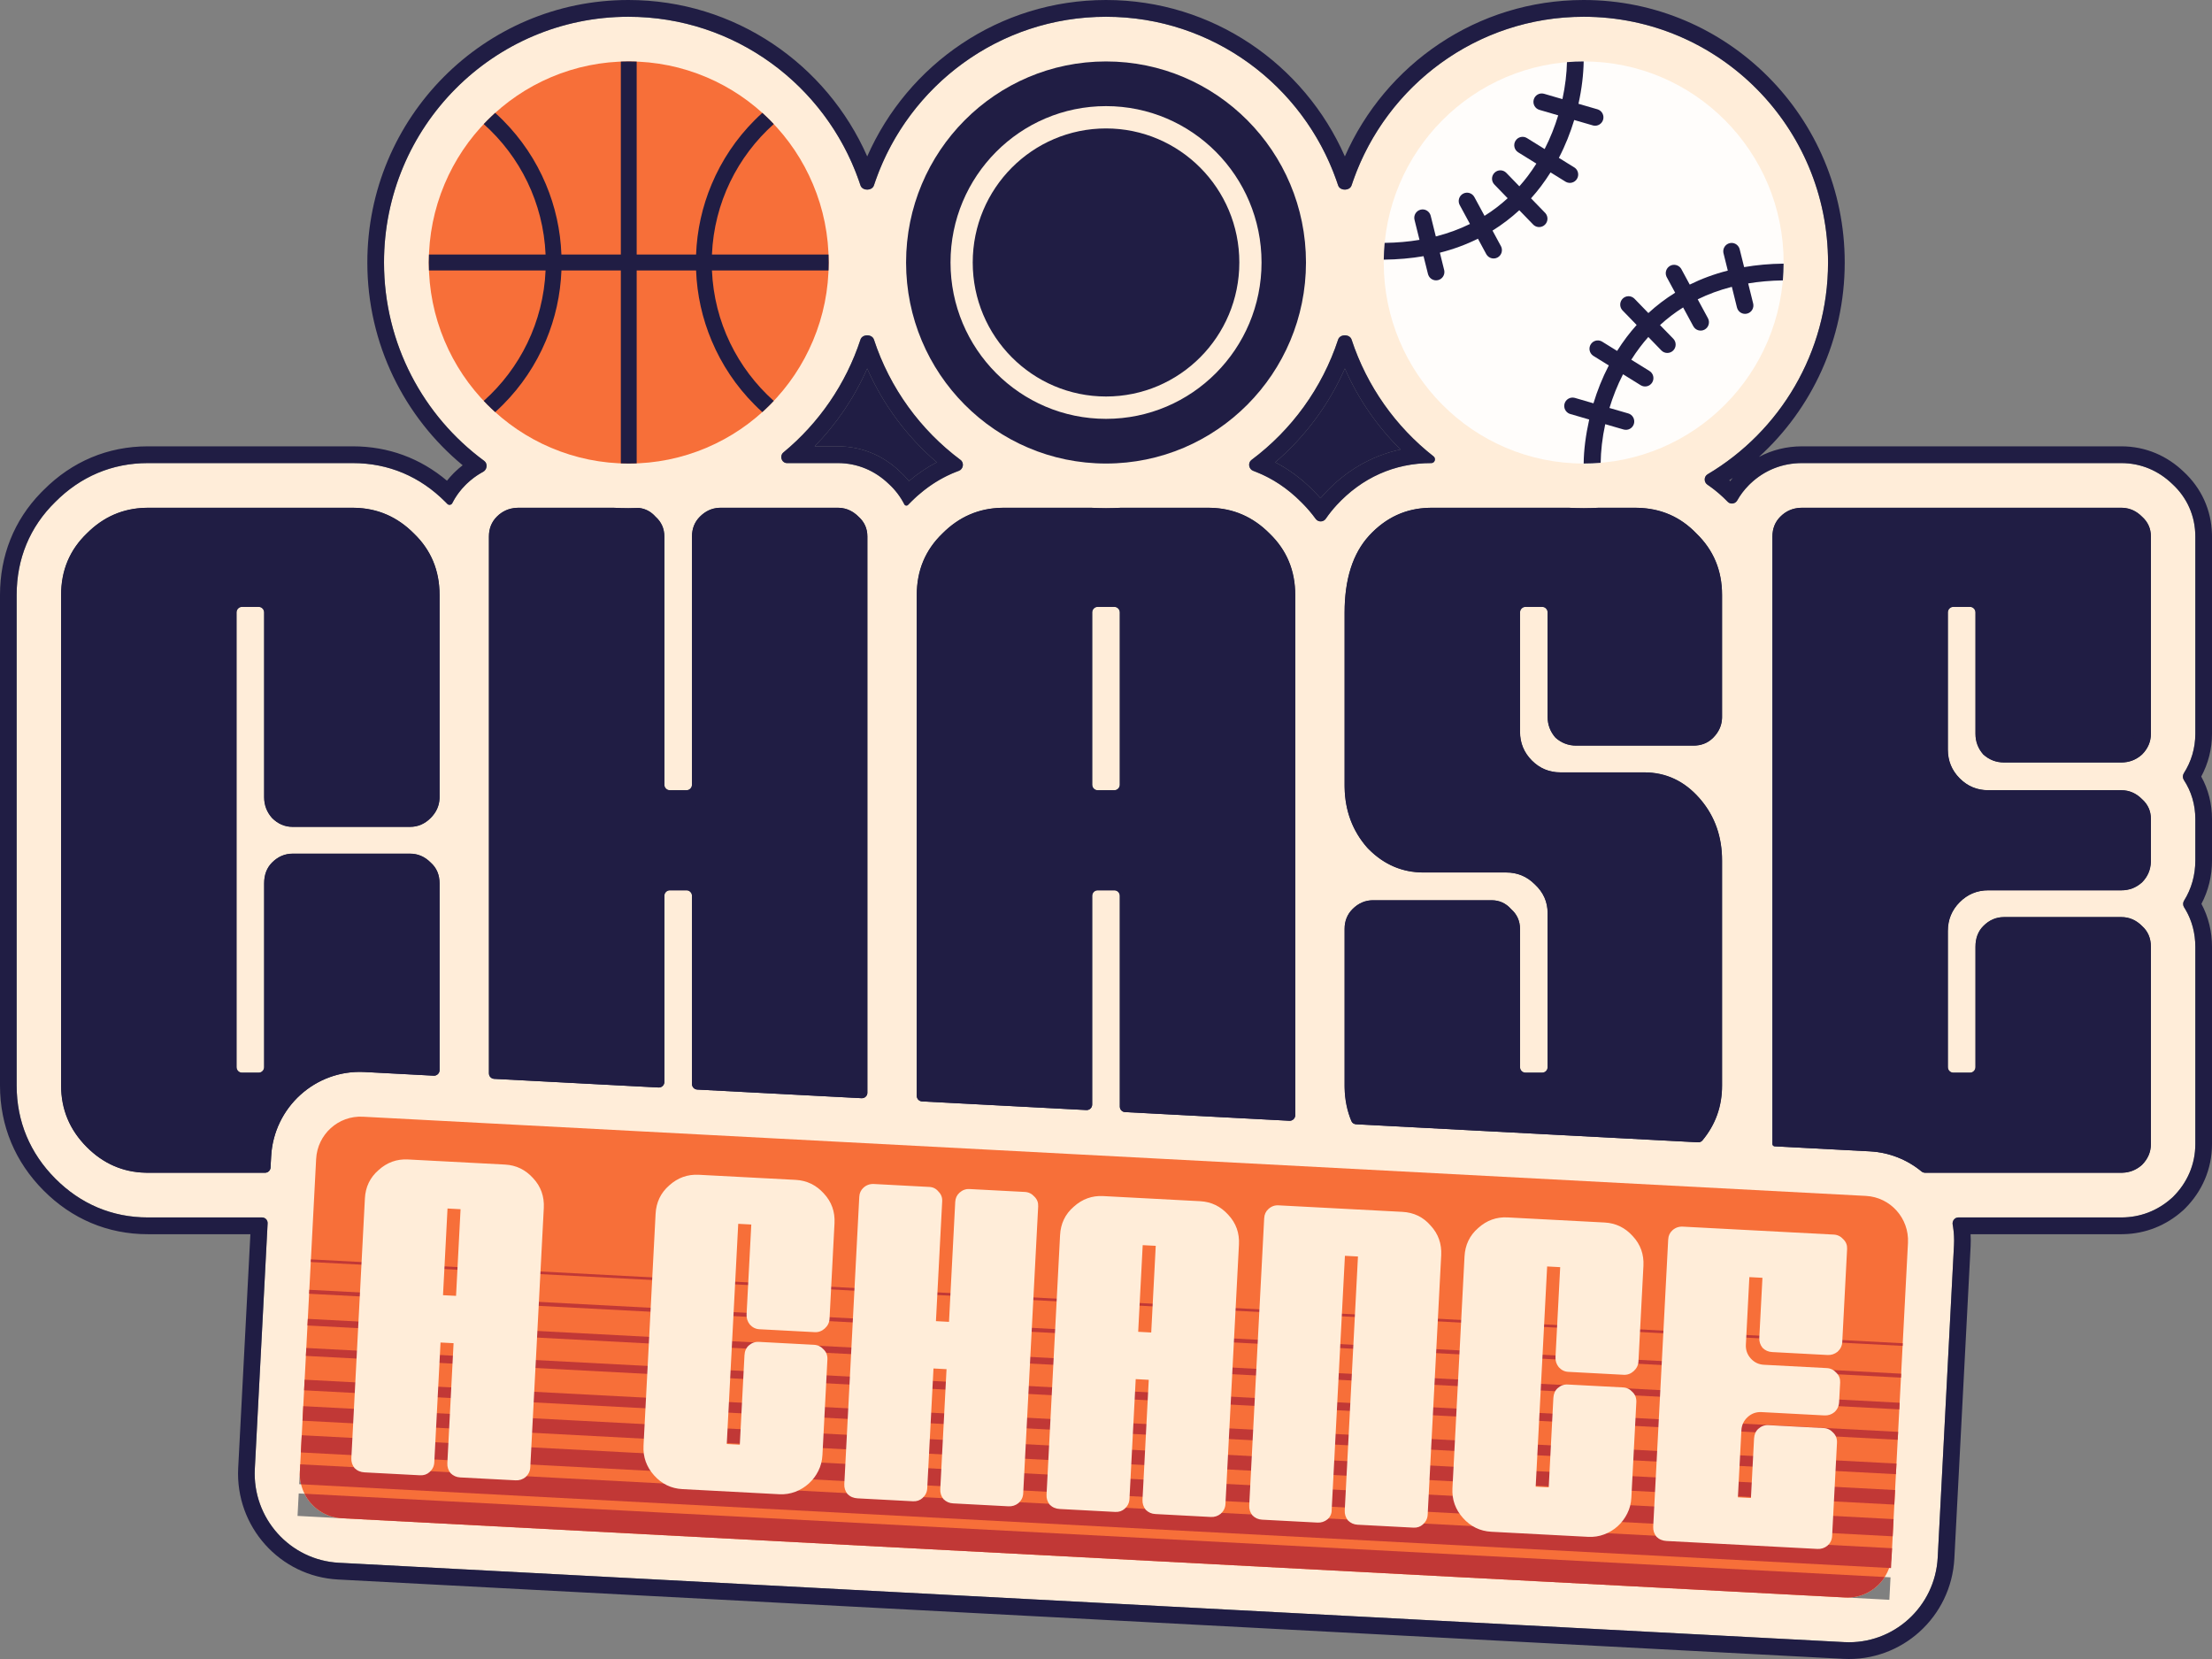 <svg width="76" height="57" viewBox="0 0 76 57" fill="none" xmlns="http://www.w3.org/2000/svg">
<rect x="0" y="0" width="76" height="57" fill="#808080" stroke="none"/>
<path d="M67.873 32.53C67.873 32.235 67.963 31.997 68.144 31.815C68.347 31.611 68.584 31.509 68.855 31.509H72.885C73.156 31.509 73.393 31.611 73.596 31.815C73.799 31.997 73.901 32.235 73.901 32.53V39.307C73.901 39.579 73.799 39.817 73.596 40.022C73.393 40.203 73.156 40.294 72.885 40.294H61.913C61.619 40.294 61.371 40.203 61.168 40.022C60.987 39.817 60.897 39.579 60.897 39.307V18.433C60.897 18.161 60.987 17.934 61.168 17.752C61.371 17.548 61.619 17.446 61.913 17.446H72.885C73.156 17.446 73.393 17.548 73.596 17.752C73.799 17.934 73.901 18.161 73.901 18.433V25.209C73.901 25.482 73.799 25.72 73.596 25.924C73.393 26.106 73.156 26.197 72.885 26.197H68.855C68.584 26.197 68.347 26.106 68.144 25.924C67.963 25.72 67.873 25.482 67.873 25.209V20.851H66.925V25.754C66.925 26.14 67.06 26.469 67.331 26.742C67.602 27.014 67.929 27.15 68.313 27.15H72.885C73.156 27.15 73.393 27.253 73.596 27.457C73.799 27.638 73.901 27.865 73.901 28.138V29.568C73.901 29.863 73.799 30.113 73.596 30.317C73.393 30.499 73.156 30.59 72.885 30.59H68.313C67.929 30.59 67.602 30.726 67.331 30.998C67.06 31.27 66.925 31.6 66.925 31.986V36.855H67.873V32.53Z" fill="#201D44"/>
<path d="M49.177 40.294C48.342 40.294 47.631 40.01 47.044 39.443C46.48 38.853 46.197 38.138 46.197 37.298V31.918C46.197 31.645 46.288 31.418 46.468 31.236C46.671 31.032 46.908 30.93 47.179 30.93H51.243C51.514 30.93 51.74 31.032 51.92 31.236C52.124 31.418 52.225 31.645 52.225 31.918V36.855H53.173V31.373C53.173 30.987 53.027 30.658 52.733 30.385C52.462 30.113 52.135 29.977 51.751 29.977H48.907C48.161 29.977 47.518 29.693 46.976 29.125C46.457 28.535 46.197 27.82 46.197 26.98V21.055C46.197 19.897 46.48 19.012 47.044 18.399C47.631 17.764 48.342 17.446 49.177 17.446H56.187C57.023 17.446 57.723 17.741 58.287 18.331C58.874 18.898 59.167 19.602 59.167 20.442V24.631C59.167 24.903 59.066 25.141 58.863 25.346C58.682 25.527 58.456 25.618 58.185 25.618H54.156C53.885 25.618 53.648 25.527 53.444 25.346C53.264 25.141 53.173 24.903 53.173 24.631V20.851H52.225V25.141C52.225 25.527 52.361 25.856 52.632 26.129C52.903 26.401 53.23 26.537 53.614 26.537H56.492C57.237 26.537 57.869 26.832 58.389 27.423C58.908 28.013 59.167 28.728 59.167 29.568V37.298C59.167 38.115 58.874 38.819 58.287 39.409C57.723 39.999 57.023 40.294 56.187 40.294H49.177Z" fill="#201D44"/>
<path d="M31.498 20.442C31.498 19.602 31.791 18.898 32.378 18.331C32.965 17.741 33.665 17.446 34.478 17.446H41.522C42.335 17.446 43.035 17.741 43.621 18.331C44.208 18.898 44.502 19.602 44.502 20.442V39.307C44.502 39.579 44.4 39.817 44.197 40.022C43.994 40.203 43.757 40.294 43.486 40.294H39.456C39.185 40.294 38.948 40.203 38.745 40.022C38.564 39.817 38.474 39.579 38.474 39.307V30.59H37.526V39.307C37.526 39.579 37.424 39.817 37.221 40.022C37.04 40.203 36.815 40.294 36.544 40.294H32.514C32.22 40.294 31.972 40.203 31.769 40.022C31.588 39.817 31.498 39.579 31.498 39.307V20.442ZM38.474 20.851H37.526V27.15H38.474V20.851Z" fill="#201D44"/>
<path d="M23.775 18.433C23.775 18.161 23.865 17.934 24.046 17.752C24.249 17.548 24.486 17.446 24.757 17.446H28.787C29.058 17.446 29.294 17.548 29.498 17.752C29.701 17.934 29.802 18.161 29.802 18.433V39.307C29.802 39.579 29.701 39.817 29.498 40.022C29.294 40.203 29.058 40.294 28.787 40.294H24.757C24.486 40.294 24.249 40.203 24.046 40.022C23.865 39.817 23.775 39.579 23.775 39.307V30.59H22.826V39.307C22.826 39.579 22.725 39.817 22.522 40.022C22.341 40.203 22.115 40.294 21.844 40.294H17.814C17.521 40.294 17.273 40.203 17.069 40.022C16.889 39.817 16.798 39.579 16.798 39.307V18.433C16.798 18.161 16.889 17.934 17.069 17.752C17.273 17.548 17.521 17.446 17.814 17.446H21.844C22.115 17.446 22.341 17.548 22.522 17.752C22.725 17.934 22.826 18.161 22.826 18.433V27.15H23.775V18.433Z" fill="#201D44"/>
<path d="M9.075 36.855V30.351C9.075 30.056 9.165 29.818 9.346 29.636C9.549 29.432 9.786 29.33 10.057 29.33H14.087C14.358 29.33 14.595 29.432 14.798 29.636C15.002 29.818 15.103 30.056 15.103 30.351V37.298C15.103 37.706 15.024 38.092 14.866 38.455C14.708 38.819 14.493 39.136 14.223 39.409C13.952 39.681 13.636 39.897 13.274 40.056C12.913 40.215 12.529 40.294 12.123 40.294H5.079C4.266 40.294 3.566 39.999 2.979 39.409C2.392 38.819 2.099 38.115 2.099 37.298V20.442C2.099 19.602 2.392 18.898 2.979 18.331C3.566 17.741 4.266 17.446 5.079 17.446H12.123C12.936 17.446 13.636 17.741 14.223 18.331C14.81 18.898 15.103 19.602 15.103 20.442V27.389C15.103 27.661 15.002 27.899 14.798 28.104C14.595 28.308 14.358 28.41 14.087 28.41H10.057C9.786 28.41 9.549 28.308 9.346 28.104C9.165 27.899 9.075 27.661 9.075 27.389V20.851H8.127V36.855H9.075Z" fill="#201D44"/>
<path fill-rule="evenodd" clip-rule="evenodd" d="M54.412 0.576C59.049 0.576 62.808 4.356 62.808 9.018C62.808 12.118 61.146 14.828 58.669 16.296C58.54 16.373 58.537 16.566 58.662 16.651C58.911 16.82 59.147 17.019 59.366 17.246C59.461 17.338 59.622 17.311 59.687 17.195C59.794 17.006 59.927 16.829 60.088 16.667L60.135 16.621C60.625 16.152 61.245 15.911 61.913 15.911H72.885C73.566 15.911 74.168 16.178 74.632 16.625C75.146 17.095 75.427 17.731 75.427 18.433V25.209C75.427 25.713 75.284 26.173 75.032 26.567C74.987 26.638 74.987 26.729 75.033 26.799C75.29 27.19 75.427 27.648 75.427 28.138V29.568C75.427 30.064 75.296 30.534 75.04 30.945C74.996 31.014 74.997 31.103 75.041 31.173C75.303 31.581 75.427 32.05 75.427 32.531V39.307C75.427 40.013 75.146 40.635 74.676 41.107L74.644 41.139L74.61 41.169C74.129 41.599 73.531 41.829 72.885 41.829H67.284C67.159 41.829 67.068 41.949 67.09 42.073C67.132 42.303 67.148 42.541 67.135 42.785L66.576 53.515C66.487 55.208 65.051 56.509 63.367 56.42L11.645 53.694C9.961 53.606 8.667 52.161 8.755 50.468L9.195 42.031C9.201 41.921 9.114 41.829 9.005 41.829H5.079C3.852 41.829 2.766 41.365 1.9 40.494C1.033 39.623 0.572 38.532 0.572 37.298V20.442C0.572 19.207 1.019 18.108 1.9 17.246C2.766 16.375 3.852 15.911 5.079 15.911H12.123C13.35 15.911 14.435 16.374 15.302 17.245C15.326 17.269 15.349 17.292 15.372 17.316C15.421 17.366 15.507 17.352 15.539 17.289C15.652 17.065 15.802 16.856 15.99 16.667L16.037 16.621C16.209 16.456 16.398 16.319 16.6 16.21C16.739 16.136 16.763 15.928 16.636 15.835C14.549 14.299 13.194 11.818 13.194 9.018C13.194 4.356 16.953 0.576 21.59 0.576C25.306 0.576 28.459 3.004 29.564 6.368C29.628 6.564 29.963 6.564 30.027 6.368C31.132 3.004 34.284 0.576 38.001 0.576C41.718 0.576 44.87 3.004 45.975 6.368C46.039 6.564 46.374 6.564 46.438 6.368C47.543 3.004 50.695 0.576 54.412 0.576ZM61.858 17.447C61.588 17.459 61.358 17.561 61.168 17.752C60.987 17.934 60.897 18.161 60.897 18.433V39.307C60.897 39.349 60.931 39.383 60.974 39.385L64.246 39.558C64.921 39.594 65.534 39.848 66.02 40.248C66.056 40.278 66.1 40.294 66.145 40.294L72.885 40.294L72.935 40.293C73.169 40.283 73.376 40.204 73.558 40.055L73.596 40.022C73.799 39.817 73.901 39.579 73.901 39.307V32.53C73.901 32.235 73.799 31.997 73.596 31.815C73.393 31.611 73.156 31.509 72.885 31.509H68.855C68.584 31.509 68.347 31.611 68.144 31.815C67.963 31.997 67.873 32.235 67.873 32.53L67.873 36.663C67.873 36.769 67.787 36.855 67.682 36.855H67.115C67.01 36.855 66.925 36.769 66.925 36.663L66.925 31.986C66.925 31.6 67.06 31.27 67.331 30.998C67.602 30.726 67.929 30.59 68.313 30.59H72.885C73.156 30.59 73.393 30.499 73.596 30.317C73.787 30.125 73.888 29.894 73.9 29.623L73.901 29.568V28.138C73.901 27.865 73.799 27.638 73.596 27.457C73.393 27.253 73.156 27.15 72.885 27.15H68.313C67.929 27.15 67.602 27.014 67.331 26.742C67.06 26.469 66.925 26.14 66.925 25.754L66.925 21.043C66.925 20.937 67.01 20.851 67.115 20.851H67.682C67.787 20.851 67.873 20.937 67.873 21.043L67.873 25.209C67.873 25.482 67.963 25.72 68.144 25.924C68.347 26.106 68.584 26.197 68.855 26.197H72.885C73.156 26.197 73.393 26.106 73.596 25.924C73.799 25.72 73.901 25.482 73.901 25.209V18.433C73.901 18.161 73.799 17.934 73.596 17.752C73.406 17.561 73.185 17.459 72.935 17.447L72.885 17.446H61.913L61.858 17.447ZM5.079 17.446L5.003 17.447C4.223 17.465 3.548 17.759 2.979 18.331C2.392 18.898 2.099 19.602 2.099 20.442V37.298C2.099 38.115 2.392 38.819 2.979 39.409C3.548 39.981 4.223 40.275 5.003 40.293L5.079 40.294L9.105 40.294C9.206 40.294 9.29 40.214 9.295 40.112L9.315 39.738C9.403 38.044 10.84 36.744 12.524 36.832L14.902 36.958C15.011 36.963 15.103 36.876 15.103 36.766L15.103 30.351C15.103 30.056 15.002 29.818 14.798 29.636C14.595 29.432 14.358 29.33 14.087 29.33H10.057C9.786 29.33 9.549 29.432 9.346 29.636C9.165 29.818 9.075 30.056 9.075 30.351L9.075 36.663C9.075 36.769 8.99 36.855 8.884 36.855H8.318C8.212 36.855 8.127 36.769 8.127 36.663V21.043C8.127 20.937 8.212 20.851 8.318 20.851H8.884C8.99 20.851 9.075 20.937 9.075 21.043L9.075 27.389C9.075 27.661 9.165 27.899 9.346 28.104C9.549 28.308 9.786 28.41 10.057 28.41H14.087C14.358 28.41 14.595 28.308 14.798 28.104C14.989 27.912 15.09 27.691 15.102 27.439L15.103 27.389V20.442C15.103 19.602 14.81 18.898 14.223 18.331C13.654 17.759 12.979 17.465 12.199 17.447L12.123 17.446H5.079ZM49.099 17.447C48.298 17.466 47.612 17.783 47.044 18.399C46.48 19.012 46.197 19.897 46.197 21.055V26.98L46.198 27.058C46.214 27.865 46.473 28.553 46.976 29.125L47.027 29.178C47.558 29.71 48.185 29.977 48.907 29.977H51.751C52.135 29.977 52.462 30.113 52.733 30.385C53.027 30.658 53.173 30.987 53.173 31.373L53.173 36.663C53.173 36.769 53.088 36.855 52.983 36.855H52.416C52.311 36.855 52.225 36.769 52.225 36.663L52.225 31.918C52.225 31.645 52.124 31.418 51.92 31.236C51.74 31.032 51.514 30.93 51.243 30.93H47.179C46.908 30.93 46.671 31.032 46.468 31.236C46.288 31.418 46.197 31.645 46.197 31.918V37.298L46.198 37.376C46.207 37.786 46.284 38.167 46.43 38.516C46.457 38.582 46.52 38.624 46.591 38.627L58.342 39.247C58.4 39.25 58.456 39.226 58.494 39.181C58.943 38.64 59.167 38.012 59.167 37.298V29.568C59.167 28.754 58.924 28.058 58.437 27.479L58.389 27.423C57.869 26.832 57.237 26.537 56.492 26.537H53.614C53.23 26.537 52.903 26.401 52.632 26.129C52.361 25.856 52.225 25.527 52.225 25.141L52.225 21.043C52.225 20.937 52.311 20.851 52.416 20.851H52.983C53.088 20.851 53.173 20.937 53.173 21.043L53.173 24.631C53.173 24.903 53.264 25.141 53.444 25.346C53.648 25.527 53.885 25.618 54.156 25.618H58.185C58.439 25.618 58.654 25.538 58.828 25.379L58.863 25.346C59.053 25.154 59.154 24.933 59.166 24.681L59.167 24.631V20.442C59.167 19.602 58.874 18.898 58.287 18.331C57.74 17.759 57.066 17.465 56.265 17.447L56.187 17.446L54.91 17.446C54.745 17.455 54.579 17.461 54.412 17.461C54.245 17.461 54.079 17.455 53.914 17.446L49.177 17.446L49.099 17.447ZM34.402 17.447C33.622 17.465 32.947 17.759 32.378 18.331C31.791 18.898 31.498 19.602 31.498 20.442L31.498 37.65C31.498 37.752 31.577 37.836 31.679 37.842L37.325 38.139C37.434 38.145 37.526 38.057 37.526 37.947V30.782C37.526 30.675 37.611 30.59 37.717 30.59H38.283C38.389 30.59 38.474 30.675 38.474 30.782V38.018C38.474 38.12 38.553 38.204 38.655 38.209L44.301 38.507C44.41 38.513 44.502 38.425 44.502 38.315L44.502 20.442C44.502 19.602 44.208 18.898 43.621 18.331C43.053 17.759 42.378 17.465 41.598 17.447L41.522 17.446L38.498 17.446C38.334 17.455 38.168 17.461 38.001 17.461C37.834 17.461 37.668 17.455 37.503 17.446L34.478 17.446L34.402 17.447ZM17.76 17.447C17.49 17.459 17.26 17.561 17.069 17.752C16.889 17.934 16.798 18.161 16.798 18.433L16.798 36.876C16.798 36.978 16.878 37.062 16.979 37.067L22.626 37.364C22.735 37.37 22.826 37.283 22.826 37.173V30.782C22.826 30.675 22.912 30.59 23.017 30.59H23.584C23.689 30.59 23.775 30.675 23.775 30.782V37.243C23.775 37.345 23.854 37.429 23.955 37.435L29.602 37.732C29.711 37.738 29.802 37.65 29.802 37.541L29.802 18.433C29.802 18.161 29.701 17.934 29.498 17.752C29.307 17.561 29.087 17.459 28.837 17.447L28.787 17.446H24.757L24.706 17.447C24.456 17.459 24.236 17.561 24.046 17.752C23.865 17.934 23.775 18.161 23.775 18.433L23.775 26.959C23.775 27.065 23.689 27.151 23.584 27.151H23.017C22.912 27.151 22.826 27.065 22.826 26.959L22.826 18.433C22.826 18.161 22.725 17.934 22.522 17.752C22.37 17.581 22.187 17.482 21.972 17.454C21.962 17.453 21.952 17.453 21.942 17.453C21.825 17.458 21.708 17.461 21.59 17.461C21.423 17.461 21.257 17.455 21.092 17.446L17.814 17.446L17.76 17.447ZM38.474 26.959C38.474 27.065 38.389 27.151 38.283 27.151H37.717C37.611 27.151 37.526 27.065 37.526 26.959V21.043C37.526 20.937 37.611 20.851 37.717 20.851H38.283C38.389 20.851 38.474 20.937 38.474 21.043V26.959ZM46.438 11.668C46.374 11.472 46.039 11.472 45.975 11.668C45.426 13.337 44.374 14.776 42.999 15.802C42.866 15.901 42.903 16.12 43.058 16.177C43.665 16.4 44.217 16.759 44.701 17.246C44.889 17.43 45.056 17.624 45.205 17.829C45.289 17.945 45.469 17.943 45.55 17.825C45.662 17.662 45.787 17.505 45.924 17.356C46.789 16.419 47.902 15.911 49.178 15.911C49.297 15.911 49.348 15.754 49.254 15.68C47.957 14.663 46.965 13.272 46.438 11.668ZM30.027 11.668C29.963 11.472 29.628 11.472 29.564 11.668C29.06 13.202 28.131 14.542 26.916 15.545C26.772 15.664 26.853 15.911 27.039 15.911H28.787C29.468 15.911 30.069 16.178 30.534 16.625C30.759 16.831 30.939 17.068 31.071 17.329C31.095 17.377 31.16 17.387 31.197 17.349C31.237 17.307 31.278 17.265 31.32 17.225C31.799 16.749 32.345 16.396 32.943 16.177C33.099 16.12 33.135 15.901 33.002 15.802C31.627 14.775 30.575 13.337 30.027 11.668ZM11.748 52.164L63.39 54.886C63.957 54.915 64.468 54.63 64.754 54.183L64.955 54.194L64.915 54.966L10.223 52.084L10.263 51.312L10.464 51.322C10.703 51.797 11.181 52.134 11.748 52.164ZM10.344 50.997C10.31 50.857 10.295 50.709 10.303 50.558L10.28 50.993L10.344 50.997Z" fill="#FFEDD9"/>
<path d="M0 37.298V20.442C0 19.1 0.475 17.885 1.409 16.925L1.501 16.833C2.471 15.86 3.699 15.335 5.079 15.335L5.079 15.911C3.852 15.911 2.766 16.375 1.9 17.246C1.019 18.108 0.572 19.207 0.572 20.442V37.298C0.572 38.532 1.033 39.623 1.9 40.494C2.766 41.365 3.852 41.829 5.079 41.829H9.005C9.114 41.829 9.201 41.921 9.195 42.031L8.755 50.468C8.667 52.161 9.961 53.606 11.645 53.694L63.367 56.42C65.051 56.509 66.487 55.208 66.576 53.515L67.135 42.785C67.146 42.572 67.135 42.362 67.105 42.16L67.09 42.073C67.068 41.949 67.159 41.829 67.284 41.829H72.885C73.531 41.829 74.129 41.599 74.61 41.169L74.644 41.139L74.676 41.107C75.146 40.635 75.427 40.013 75.427 39.307V32.531C75.427 32.08 75.318 31.64 75.089 31.25L75.041 31.173C74.997 31.103 74.996 31.014 75.04 30.945C75.296 30.534 75.427 30.064 75.427 29.568V28.138C75.427 27.648 75.29 27.19 75.033 26.799C74.987 26.729 74.987 26.638 75.032 26.567C75.284 26.173 75.427 25.713 75.427 25.209V18.433C75.427 17.731 75.146 17.095 74.632 16.625C74.168 16.178 73.566 15.911 72.885 15.911L72.885 15.335C73.724 15.335 74.464 15.666 75.028 16.209C75.634 16.769 75.978 17.523 75.999 18.352L76 18.433V25.209C76 25.743 75.867 26.241 75.63 26.68C75.873 27.12 76 27.617 76 28.138V29.568C76 30.092 75.878 30.598 75.637 31.055C75.884 31.515 76 32.022 76 32.53V39.307C76 40.176 75.651 40.941 75.081 41.514L75.047 41.547L75.036 41.559L74.991 41.599C74.423 42.106 73.718 42.387 72.959 42.404L72.885 42.405H67.705C67.713 42.54 67.714 42.677 67.707 42.815L67.148 53.545C67.043 55.556 65.337 57.1 63.337 56.995L11.615 54.269C9.615 54.164 8.079 52.448 8.184 50.438L8.603 42.405H5.079C3.697 42.405 2.466 41.878 1.495 40.901C0.524 39.925 0 38.688 0 37.298ZM38.655 38.209C38.553 38.204 38.474 38.12 38.474 38.018V30.782C38.474 30.682 38.399 30.6 38.303 30.59L38.283 30.59L38.283 30.014C38.705 30.014 39.047 30.358 39.047 30.781V37.653L43.93 37.911V20.442C43.93 19.754 43.696 19.202 43.225 18.746C42.758 18.276 42.215 18.037 41.588 18.022L41.515 18.021H38.514C38.345 18.031 38.174 18.036 38.001 18.036C37.828 18.036 37.657 18.031 37.489 18.021H34.485L34.412 18.022C33.785 18.037 33.25 18.268 32.783 18.738C32.312 19.194 32.07 19.754 32.07 20.442V37.286L36.953 37.543V30.781C36.953 30.358 37.295 30.014 37.717 30.014L37.717 30.59L37.697 30.59C37.601 30.6 37.526 30.682 37.526 30.782V37.947L37.525 37.968C37.514 38.068 37.427 38.145 37.325 38.139L31.679 37.842C31.577 37.836 31.498 37.752 31.498 37.65L31.498 20.442C31.498 19.602 31.791 18.898 32.378 18.331C32.947 17.759 33.622 17.465 34.402 17.447L34.478 17.446L37.503 17.446C37.668 17.455 37.834 17.461 38.001 17.461C38.168 17.461 38.334 17.455 38.498 17.446L41.522 17.446L41.598 17.447C42.378 17.465 43.053 17.759 43.621 18.331C44.208 18.898 44.502 19.602 44.502 20.442L44.502 38.315L44.501 38.335C44.49 38.435 44.403 38.512 44.301 38.507L38.655 38.209ZM23.955 37.435C23.854 37.429 23.775 37.345 23.775 37.243V30.782C23.775 30.682 23.7 30.6 23.604 30.59L23.584 30.59L23.584 30.014C24.006 30.014 24.347 30.358 24.347 30.781V36.879L29.23 37.136V18.433C29.23 18.326 29.199 18.255 29.117 18.182L29.105 18.171L29.093 18.159C28.995 18.061 28.907 18.027 28.811 18.022L28.779 18.021H24.764L24.733 18.022C24.637 18.027 24.548 18.061 24.451 18.159C24.392 18.218 24.357 18.284 24.349 18.387L24.347 18.433V26.959C24.347 27.382 24.006 27.726 23.584 27.726H23.017C22.596 27.726 22.254 27.382 22.254 26.959V18.433C22.254 18.326 22.223 18.255 22.141 18.182L22.116 18.16L22.094 18.135C22.037 18.071 21.985 18.042 21.925 18.029C21.816 18.034 21.704 18.036 21.59 18.036C21.417 18.036 21.246 18.031 21.078 18.021H17.82L17.784 18.022C17.657 18.028 17.563 18.07 17.474 18.159C17.416 18.218 17.381 18.284 17.373 18.387L17.371 18.433V36.511L22.254 36.768V30.781C22.254 30.358 22.596 30.014 23.017 30.014L23.017 30.59L22.998 30.59C22.902 30.6 22.826 30.682 22.826 30.782V37.173L22.826 37.193C22.815 37.293 22.728 37.37 22.626 37.364L16.979 37.067C16.878 37.062 16.798 36.978 16.798 36.876L16.798 18.433C16.798 18.161 16.889 17.934 17.069 17.752C17.26 17.561 17.49 17.459 17.76 17.447L17.814 17.446L21.092 17.446C21.257 17.455 21.423 17.461 21.59 17.461C21.708 17.461 21.825 17.458 21.942 17.453C21.952 17.453 21.962 17.453 21.972 17.454C22.187 17.482 22.37 17.581 22.522 17.752C22.725 17.934 22.826 18.161 22.826 18.433L22.826 26.959C22.826 27.065 22.912 27.151 23.017 27.151H23.584C23.683 27.151 23.764 27.075 23.774 26.978L23.775 26.959L23.775 18.433C23.775 18.161 23.865 17.934 24.046 17.752C24.236 17.561 24.456 17.459 24.706 17.447L24.757 17.446H28.787L28.837 17.447C29.087 17.459 29.307 17.561 29.498 17.752C29.701 17.934 29.802 18.161 29.802 18.433L29.802 37.541L29.802 37.561C29.791 37.661 29.704 37.737 29.602 37.732L23.955 37.435ZM52.225 36.663C52.225 36.769 52.311 36.855 52.416 36.855H52.983C53.088 36.855 53.173 36.769 53.173 36.663L53.173 31.373C53.173 30.987 53.027 30.658 52.733 30.385C52.462 30.113 52.135 29.977 51.751 29.977L51.751 29.401C52.279 29.401 52.746 29.592 53.122 29.962C53.502 30.315 53.718 30.759 53.743 31.27L53.746 31.373V36.663C53.746 37.087 53.404 37.431 52.983 37.431H52.416C51.995 37.431 51.653 37.087 51.653 36.663V31.918C51.653 31.81 51.622 31.739 51.54 31.667L51.515 31.644L51.493 31.619C51.429 31.547 51.368 31.514 51.282 31.507L51.243 31.506H47.18C47.07 31.506 46.976 31.54 46.873 31.643C46.807 31.71 46.77 31.788 46.77 31.918V37.292L46.77 37.367C46.776 37.619 46.812 37.851 46.877 38.066L58.17 38.661C58.454 38.262 58.595 37.813 58.595 37.298V29.568C58.595 28.88 58.393 28.318 58 27.85L57.96 27.804C57.569 27.36 57.124 27.141 56.598 27.116L56.492 27.113H53.614C53.078 27.113 52.605 26.916 52.227 26.536C51.848 26.155 51.653 25.679 51.653 25.141V21.043C51.653 20.619 51.995 20.275 52.416 20.275L52.416 20.851L52.397 20.852C52.3 20.862 52.225 20.944 52.225 21.043L52.225 25.141C52.225 25.527 52.361 25.856 52.632 26.129C52.903 26.401 53.23 26.537 53.614 26.537H56.492C57.237 26.537 57.869 26.832 58.389 27.423L58.437 27.479C58.924 28.058 59.167 28.754 59.167 29.568V37.298C59.167 38.012 58.943 38.64 58.494 39.181L58.479 39.197C58.443 39.231 58.392 39.249 58.342 39.247L46.591 38.627C46.529 38.624 46.473 38.591 46.442 38.539L46.43 38.516C46.284 38.167 46.207 37.786 46.198 37.376L46.197 37.298V31.918C46.197 31.645 46.288 31.418 46.468 31.236C46.671 31.032 46.908 30.93 47.179 30.93H51.243C51.514 30.93 51.74 31.032 51.92 31.236C52.124 31.418 52.225 31.645 52.225 31.918L52.225 36.663ZM72.885 30.014L72.885 30.59H68.313L68.313 30.014H72.885ZM73.328 28.138C73.328 28.03 73.297 27.96 73.216 27.887L73.203 27.876L73.192 27.864C73.101 27.773 73.018 27.736 72.925 27.728L72.885 27.726H68.313C67.778 27.726 67.305 27.529 66.927 27.149C66.548 26.768 66.352 26.293 66.352 25.754V21.043C66.352 20.619 66.694 20.275 67.116 20.275L67.115 20.851L67.096 20.852C67 20.862 66.925 20.944 66.925 21.043L66.925 25.754C66.925 26.14 67.06 26.469 67.331 26.742C67.602 27.014 67.929 27.15 68.313 27.15H72.885C73.156 27.15 73.393 27.253 73.596 27.457C73.799 27.638 73.901 27.865 73.901 28.138V29.568L73.9 29.623C73.888 29.894 73.787 30.125 73.596 30.317C73.393 30.499 73.156 30.59 72.885 30.59L72.885 30.014C73.01 30.014 73.108 29.978 73.203 29.897C73.283 29.812 73.322 29.72 73.328 29.599L73.328 29.568V28.138ZM38.283 30.014L38.283 30.59H37.717L37.717 30.014H38.283ZM23.584 30.014L23.584 30.59H23.017L23.017 30.014H23.584ZM51.751 29.401L51.751 29.977H48.907L48.907 29.401H51.751ZM14.087 27.834L14.087 28.41H10.057L10.057 27.834H14.087ZM14.531 20.442C14.531 19.754 14.297 19.202 13.826 18.746C13.359 18.276 12.816 18.037 12.189 18.022L12.116 18.021H5.086L5.013 18.022C4.386 18.037 3.851 18.268 3.384 18.738C2.913 19.194 2.672 19.754 2.672 20.442V37.298C2.672 37.959 2.902 38.517 3.384 39.002C3.851 39.471 4.386 39.702 5.013 39.718L5.086 39.718H8.743L8.749 39.614C8.902 37.649 10.585 36.154 12.554 36.257L14.531 36.361V30.351C14.531 30.206 14.488 30.129 14.418 30.066L14.406 30.055L14.394 30.043C14.291 29.939 14.197 29.905 14.087 29.905H10.057C9.948 29.905 9.854 29.939 9.751 30.043C9.694 30.1 9.648 30.184 9.648 30.351V36.663C9.648 37.087 9.306 37.431 8.884 37.431H8.318C7.896 37.431 7.555 37.087 7.555 36.663V21.043C7.555 20.619 7.896 20.275 8.318 20.275L8.318 20.851L8.298 20.852C8.202 20.862 8.127 20.944 8.127 21.043V36.663C8.127 36.769 8.212 36.855 8.318 36.855H8.884C8.983 36.855 9.064 36.779 9.074 36.683L9.075 36.663L9.075 30.351C9.075 30.056 9.165 29.818 9.346 29.636C9.549 29.432 9.786 29.33 10.057 29.33H14.087C14.358 29.33 14.595 29.432 14.798 29.636C15.002 29.818 15.103 30.056 15.103 30.351L15.103 36.766C15.103 36.876 15.011 36.963 14.902 36.958L12.524 36.832C10.84 36.744 9.403 38.044 9.315 39.738L9.295 40.112L9.294 40.131C9.28 40.224 9.2 40.294 9.105 40.294L5.079 40.294L5.003 40.293C4.223 40.275 3.548 39.981 2.979 39.409C2.392 38.819 2.099 38.115 2.099 37.298V20.442C2.099 19.602 2.392 18.898 2.979 18.331C3.548 17.759 4.223 17.465 5.003 17.447L5.079 17.446H12.123L12.199 17.447C12.979 17.465 13.654 17.759 14.223 18.331C14.81 18.898 15.103 19.602 15.103 20.442V27.389L15.102 27.439C15.09 27.691 14.989 27.912 14.798 28.104C14.595 28.308 14.358 28.41 14.087 28.41L14.087 27.834C14.197 27.834 14.291 27.8 14.394 27.697C14.492 27.598 14.525 27.509 14.53 27.412L14.531 27.384V20.442ZM9.075 27.389L9.075 21.043C9.075 20.944 9 20.862 8.904 20.852L8.884 20.851L8.884 20.275C9.306 20.275 9.648 20.619 9.648 21.043V27.389C9.648 27.514 9.683 27.613 9.764 27.709C9.862 27.803 9.952 27.834 10.057 27.834L10.057 28.41C9.786 28.41 9.549 28.308 9.346 28.104C9.165 27.899 9.075 27.661 9.075 27.389ZM37.526 26.959C37.526 27.065 37.611 27.151 37.717 27.151H38.283C38.382 27.151 38.463 27.075 38.473 26.978L38.474 26.959V21.043C38.474 20.944 38.399 20.862 38.303 20.852L38.283 20.851L38.283 20.275C38.705 20.275 39.047 20.619 39.047 21.043V26.959C39.047 27.382 38.705 27.726 38.283 27.726H37.717C37.295 27.726 36.953 27.382 36.953 26.959V21.043C36.953 20.619 37.295 20.275 37.717 20.275L37.717 20.851L37.697 20.852C37.601 20.862 37.526 20.944 37.526 21.043V26.959ZM72.885 25.621L72.885 26.197H68.855L68.855 25.621H72.885ZM73.328 25.209V18.433C73.328 18.326 73.297 18.255 73.216 18.182L73.203 18.171L73.192 18.159C73.094 18.061 73.005 18.027 72.909 18.022L72.877 18.021H61.919L61.882 18.022C61.755 18.028 61.661 18.07 61.572 18.159C61.514 18.218 61.479 18.284 61.471 18.387L61.469 18.433V38.835L64.276 38.983C65.029 39.023 65.718 39.292 66.276 39.718H72.881L72.913 39.718C73.022 39.713 73.11 39.679 73.196 39.609C73.29 39.51 73.328 39.413 73.328 39.307V32.53C73.328 32.385 73.286 32.309 73.216 32.246L73.203 32.234L73.192 32.222C73.101 32.132 73.018 32.094 72.925 32.086L72.885 32.084H68.855C68.746 32.084 68.652 32.119 68.549 32.222C68.492 32.28 68.446 32.363 68.446 32.53V36.663C68.446 37.087 68.104 37.431 67.682 37.431H67.116C66.694 37.431 66.352 37.087 66.352 36.663V31.985C66.352 31.447 66.548 30.972 66.927 30.591C67.305 30.21 67.778 30.014 68.313 30.014L68.313 30.59C67.929 30.59 67.602 30.726 67.331 30.998C67.06 31.27 66.925 31.6 66.925 31.986L66.925 36.663C66.925 36.763 67 36.844 67.096 36.854L67.115 36.855H67.682C67.787 36.855 67.873 36.769 67.873 36.663L67.873 32.53C67.873 32.235 67.963 31.997 68.144 31.815C68.347 31.611 68.584 31.509 68.855 31.509H72.885C73.156 31.509 73.393 31.611 73.596 31.815C73.799 31.997 73.901 32.235 73.901 32.53V39.307C73.901 39.579 73.799 39.817 73.596 40.022L73.558 40.055C73.376 40.204 73.169 40.283 72.935 40.293L72.885 40.294L66.145 40.294L66.128 40.293C66.1 40.291 66.073 40.282 66.048 40.268L66.02 40.248C65.534 39.848 64.921 39.594 64.246 39.558L60.974 39.385C60.931 39.383 60.897 39.349 60.897 39.307V18.433C60.897 18.161 60.987 17.934 61.168 17.752C61.358 17.561 61.588 17.459 61.858 17.447L61.913 17.446H72.885L72.935 17.447C73.185 17.459 73.406 17.561 73.596 17.752C73.799 17.934 73.901 18.161 73.901 18.433V25.209C73.901 25.482 73.799 25.72 73.596 25.924C73.393 26.106 73.156 26.197 72.885 26.197L72.885 25.621C73.01 25.621 73.108 25.585 73.203 25.504C73.297 25.406 73.328 25.315 73.328 25.209ZM67.873 25.209L67.873 21.043C67.873 20.937 67.787 20.851 67.682 20.851L67.682 20.275C68.104 20.275 68.446 20.619 68.446 21.043V25.209C68.446 25.329 68.478 25.424 68.55 25.515C68.641 25.588 68.736 25.621 68.855 25.621L68.855 26.197C68.584 26.197 68.347 26.106 68.144 25.924C67.963 25.72 67.873 25.482 67.873 25.209ZM58.186 25.042L58.185 25.618H54.156L54.156 25.042H58.186ZM58.595 20.442C58.595 19.754 58.362 19.202 57.89 18.746L57.875 18.73C57.435 18.271 56.907 18.037 56.257 18.022L56.181 18.021H54.925C54.756 18.031 54.585 18.036 54.412 18.036C54.239 18.036 54.068 18.031 53.9 18.021H49.184L49.11 18.022C48.471 18.038 47.931 18.284 47.464 18.79C47.03 19.261 46.77 19.986 46.77 21.055V26.975L46.771 27.05C46.784 27.722 46.995 28.274 47.397 28.735L47.436 28.774C47.863 29.201 48.345 29.401 48.907 29.401L48.907 29.977C48.185 29.977 47.558 29.71 47.027 29.178L46.976 29.125C46.473 28.553 46.214 27.865 46.198 27.058L46.197 26.98V21.055C46.197 19.897 46.48 19.012 47.044 18.399C47.612 17.783 48.298 17.466 49.099 17.447L49.177 17.446L53.914 17.446C54.079 17.455 54.245 17.461 54.412 17.461C54.579 17.461 54.745 17.455 54.91 17.446L56.187 17.446L56.265 17.447C57.066 17.465 57.74 17.759 58.287 18.331C58.874 18.898 59.167 19.602 59.167 20.442V24.631L59.166 24.681C59.154 24.933 59.053 25.154 58.863 25.346L58.828 25.379C58.654 25.538 58.439 25.618 58.185 25.618L58.186 25.042C58.307 25.042 58.38 25.009 58.441 24.954L58.461 24.936C58.557 24.838 58.59 24.75 58.595 24.654L58.595 24.626V20.442ZM53.173 24.631L53.173 21.043C53.173 20.944 53.099 20.862 53.002 20.852L52.983 20.851L52.983 20.275C53.404 20.275 53.746 20.619 53.746 21.043V24.631C53.746 24.75 53.779 24.845 53.851 24.937C53.942 25.01 54.037 25.042 54.156 25.042L54.156 25.618C53.885 25.618 53.648 25.527 53.444 25.346C53.264 25.141 53.173 24.903 53.173 24.631ZM67.682 20.275L67.682 20.851H67.115L67.116 20.275H67.682ZM52.983 20.275L52.983 20.851H52.416L52.416 20.275H52.983ZM38.283 20.275L38.283 20.851H37.717L37.717 20.275H38.283ZM8.884 20.275L8.884 20.851H8.318L8.318 20.275H8.884ZM45.975 11.668C46.039 11.472 46.374 11.472 46.438 11.668C46.965 13.272 47.957 14.663 49.254 15.68C49.348 15.754 49.297 15.911 49.178 15.911C47.902 15.911 46.789 16.419 45.924 17.356C45.787 17.505 45.662 17.662 45.55 17.825C45.469 17.943 45.289 17.945 45.205 17.829C45.075 17.65 44.93 17.478 44.77 17.315L44.701 17.246C44.247 16.79 43.734 16.445 43.171 16.221L43.058 16.177C42.903 16.12 42.866 15.901 42.999 15.802C44.374 14.776 45.426 13.337 45.975 11.668ZM29.564 11.668C29.628 11.472 29.963 11.472 30.027 11.668C30.575 13.337 31.627 14.775 33.002 15.802C33.135 15.901 33.099 16.12 32.943 16.177L32.832 16.219C32.448 16.372 32.087 16.581 31.752 16.844C31.603 16.96 31.458 17.087 31.32 17.225C31.278 17.265 31.237 17.307 31.197 17.349L31.182 17.361C31.144 17.384 31.092 17.371 31.071 17.329C30.939 17.068 30.759 16.831 30.534 16.625C30.069 16.178 29.468 15.911 28.787 15.911L28.787 15.335C29.622 15.335 30.361 15.664 30.924 16.204C31.035 16.305 31.137 16.414 31.23 16.528C31.528 16.274 31.847 16.059 32.186 15.883C31.167 15.01 30.345 13.911 29.795 12.662C29.356 13.662 28.741 14.566 27.99 15.335H28.787L28.787 15.911H27.039L27.005 15.908C26.844 15.88 26.781 15.656 26.916 15.545C28.131 14.542 29.06 13.202 29.564 11.668ZM62.808 9.018C62.808 4.356 59.049 0.576 54.412 0.576C50.76 0.576 47.653 2.921 46.497 6.195L46.207 6.291L45.916 6.195C44.761 2.921 41.653 0.576 38.001 0.576C34.349 0.576 31.241 2.921 30.086 6.195L29.796 6.291L29.505 6.195C28.349 2.921 25.242 0.576 21.59 0.576C16.953 0.576 13.194 4.356 13.194 9.018C13.194 11.818 14.549 14.299 16.636 15.835C16.763 15.928 16.739 16.136 16.6 16.21L16.525 16.252C16.351 16.353 16.188 16.476 16.037 16.621L15.99 16.667C15.91 16.747 15.838 16.83 15.772 16.917C15.682 17.035 15.604 17.16 15.539 17.289L15.532 17.3C15.499 17.35 15.429 17.361 15.382 17.324L15.372 17.316L15.302 17.245C14.435 16.374 13.35 15.911 12.123 15.911L12.123 15.335C13.345 15.335 14.447 15.747 15.357 16.516C15.428 16.427 15.504 16.342 15.585 16.26L15.637 16.209C15.718 16.131 15.808 16.053 15.896 15.985C13.897 14.332 12.621 11.825 12.621 9.018C12.621 4.038 16.637 0 21.59 0C25.254 0 28.404 2.209 29.796 5.374C31.188 2.209 34.337 0 38.001 0C41.665 0 44.815 2.209 46.207 5.374C47.599 2.209 50.748 0 54.412 0C59.365 0 63.381 4.038 63.381 9.018C63.381 11.668 62.244 14.05 60.435 15.699C60.887 15.458 61.39 15.335 61.913 15.335L61.913 15.911C61.245 15.911 60.625 16.152 60.135 16.621L60.088 16.667C59.927 16.829 59.794 17.006 59.687 17.195L59.674 17.216C59.602 17.314 59.455 17.332 59.366 17.246C59.174 17.047 58.97 16.87 58.755 16.716L58.662 16.651C58.537 16.566 58.54 16.373 58.669 16.296C61.146 14.828 62.808 12.118 62.808 9.018ZM46.207 12.662C45.657 13.911 44.834 15.01 43.815 15.884C44.285 16.127 44.717 16.447 45.106 16.838C45.109 16.841 45.112 16.844 45.115 16.848C45.203 16.935 45.288 17.025 45.37 17.117C45.411 17.068 45.454 17.02 45.498 16.972L45.506 16.963C46.23 16.179 47.117 15.658 48.12 15.444C47.32 14.652 46.667 13.71 46.207 12.662ZM59.534 16.421C59.494 16.449 59.454 16.476 59.414 16.504C59.424 16.512 59.434 16.521 59.445 16.53C59.474 16.493 59.503 16.457 59.534 16.421ZM72.885 15.335L72.885 15.911H61.913L61.913 15.335H72.885ZM12.123 15.335L12.123 15.911H5.079L5.079 15.335H12.123ZM30.086 6.195C30.066 6.252 30.046 6.31 30.027 6.368C29.965 6.558 29.649 6.564 29.571 6.386L29.564 6.368C29.545 6.31 29.525 6.252 29.505 6.195L29.796 6.291L30.086 6.195ZM46.497 6.195C46.477 6.252 46.457 6.31 46.438 6.368C46.376 6.558 46.06 6.564 45.982 6.386L45.975 6.368C45.956 6.31 45.936 6.252 45.916 6.195L46.207 6.291L46.497 6.195Z" fill="#201D44"/>
<path fill-rule="evenodd" clip-rule="evenodd" d="M30.924 16.204C30.361 15.664 29.622 15.335 28.787 15.335H27.99C28.741 14.566 29.356 13.662 29.795 12.662C30.345 13.911 31.167 15.01 32.186 15.883C31.847 16.059 31.528 16.274 31.23 16.528C31.137 16.414 31.035 16.305 30.924 16.204Z" fill="#201D44"/>
<path fill-rule="evenodd" clip-rule="evenodd" d="M43.815 15.884C44.834 15.01 45.657 13.911 46.207 12.662C46.667 13.71 47.32 14.652 48.12 15.444C47.117 15.658 46.23 16.179 45.506 16.963L45.498 16.972C45.454 17.02 45.411 17.068 45.37 17.117C45.288 17.025 45.203 16.935 45.115 16.848C45.112 16.844 45.109 16.841 45.106 16.838C44.717 16.447 44.285 16.127 43.815 15.884Z" fill="#201D44"/>
<path d="M38.001 2.111C41.795 2.111 44.871 5.203 44.871 9.018C44.871 12.833 41.795 15.926 38.001 15.926C34.207 15.926 31.131 12.833 31.131 9.018C31.131 5.203 34.207 2.111 38.001 2.111ZM38.001 3.646C35.05 3.646 32.658 6.051 32.658 9.018C32.658 11.986 35.05 14.391 38.001 14.391C40.952 14.391 43.344 11.986 43.344 9.018C43.344 6.051 40.952 3.646 38.001 3.646ZM38.001 4.413C40.53 4.413 42.581 6.475 42.581 9.018C42.581 11.562 40.53 13.623 38.001 13.623C35.472 13.623 33.421 11.562 33.421 9.018C33.421 6.475 35.472 4.413 38.001 4.413Z" fill="#201D44"/>
<path d="M10.862 39.821C10.906 38.974 11.625 38.324 12.467 38.368L64.109 41.089C64.951 41.134 65.598 41.856 65.554 42.703L64.995 53.433C64.98 53.71 64.894 53.966 64.754 54.183C64.468 54.63 63.957 54.915 63.39 54.886L11.748 52.164C11.181 52.134 10.703 51.797 10.464 51.322C10.412 51.22 10.372 51.111 10.344 50.997C10.31 50.857 10.295 50.709 10.303 50.558L10.862 39.821Z" fill="#F76F39"/>
<path fill-rule="evenodd" clip-rule="evenodd" d="M64.754 54.183L10.464 51.322C10.703 51.797 11.181 52.134 11.748 52.164L63.39 54.886C63.957 54.915 64.468 54.63 64.754 54.183Z" fill="#C13836"/>
<path fill-rule="evenodd" clip-rule="evenodd" d="M65.007 53.194L10.315 50.312L10.303 50.558C10.295 50.709 10.31 50.857 10.344 50.997L64.972 53.876L65.007 53.194Z" fill="#C13836"/>
<path d="M10.367 49.312L65.059 52.194L65.029 52.785L10.337 49.903L10.367 49.312Z" fill="#C13836"/>
<path d="M10.42 48.313L65.111 51.195L65.085 51.695L10.393 48.812L10.42 48.313Z" fill="#C13836"/>
<path d="M10.467 47.404L65.159 50.286L65.14 50.65L10.448 47.768L10.467 47.404Z" fill="#C13836"/>
<path d="M10.524 46.314L65.216 49.196L65.201 49.468L10.509 46.586L10.524 46.314Z" fill="#C13836"/>
<path d="M10.576 45.314L65.268 48.196L65.256 48.423L10.564 45.541L10.576 45.314Z" fill="#C13836"/>
<path d="M10.628 44.315L65.32 47.197L65.313 47.333L10.621 44.451L10.628 44.315Z" fill="#C13836"/>
<path d="M10.682 43.27L65.374 46.152L65.37 46.242L10.678 43.361L10.682 43.27Z" fill="#C13836"/>
<path d="M60.266 49.424C60.273 49.284 60.322 49.174 60.412 49.092C60.513 49.001 60.627 48.958 60.755 48.965L62.66 49.066C62.788 49.072 62.898 49.127 62.989 49.228C63.08 49.319 63.123 49.434 63.115 49.574L62.948 52.777C62.942 52.906 62.888 53.016 62.787 53.107C62.686 53.188 62.572 53.225 62.444 53.218L57.257 52.945C57.119 52.938 57.004 52.889 56.912 52.798C56.832 52.697 56.795 52.582 56.801 52.453L57.316 42.586C57.322 42.458 57.371 42.352 57.461 42.271C57.562 42.18 57.681 42.138 57.82 42.145L63.007 42.418C63.135 42.425 63.244 42.479 63.335 42.581C63.427 42.672 63.469 42.781 63.463 42.91L63.296 46.113C63.289 46.242 63.235 46.352 63.134 46.444C63.033 46.524 62.919 46.561 62.791 46.555L60.886 46.454C60.758 46.447 60.648 46.399 60.557 46.308C60.476 46.207 60.44 46.092 60.446 45.963L60.554 43.903L60.105 43.879L59.985 46.197C59.975 46.379 60.031 46.538 60.152 46.674C60.274 46.809 60.425 46.882 60.607 46.891L62.768 47.005C62.896 47.012 63.005 47.066 63.096 47.168C63.188 47.259 63.23 47.369 63.224 47.497L63.188 48.173C63.181 48.313 63.127 48.428 63.026 48.52C62.925 48.601 62.811 48.638 62.683 48.631L60.522 48.517C60.34 48.508 60.182 48.564 60.048 48.686C59.913 48.808 59.841 48.96 59.831 49.142L59.711 51.444L60.159 51.468L60.266 49.424Z" fill="#FFEDD9"/>
<path d="M53.211 51.102L53.371 48.027C53.379 47.888 53.427 47.777 53.517 47.696C53.618 47.605 53.733 47.562 53.861 47.569L55.766 47.669C55.894 47.676 56.003 47.73 56.094 47.832C56.186 47.923 56.228 48.038 56.221 48.178L56.05 51.461C56.04 51.654 55.993 51.835 55.909 52.002C55.825 52.17 55.716 52.315 55.581 52.437C55.447 52.559 55.292 52.653 55.117 52.719C54.943 52.785 54.759 52.813 54.567 52.803L51.238 52.628C50.853 52.607 50.53 52.45 50.267 52.157C50.004 51.863 49.883 51.523 49.903 51.137L50.318 43.17C50.339 42.773 50.495 42.447 50.786 42.194C51.078 41.929 51.416 41.807 51.8 41.828L55.13 42.003C55.514 42.023 55.838 42.18 56.101 42.474C56.364 42.757 56.486 43.097 56.465 43.494L56.294 46.777C56.287 46.906 56.233 47.016 56.132 47.108C56.031 47.199 55.916 47.242 55.788 47.235L53.883 47.134C53.755 47.128 53.646 47.073 53.555 46.972C53.474 46.871 53.438 46.756 53.444 46.627L53.605 43.537L53.157 43.513L52.763 51.078L53.211 51.102Z" fill="#FFEDD9"/>
<path d="M45.754 51.871C45.758 52 45.71 52.111 45.609 52.202C45.508 52.283 45.394 52.32 45.266 52.313L43.361 52.213C43.233 52.206 43.123 52.157 43.032 52.066C42.951 51.965 42.914 51.85 42.921 51.721L43.435 41.855C43.442 41.726 43.49 41.621 43.58 41.54C43.681 41.448 43.796 41.406 43.924 41.413L48.182 41.637C48.577 41.658 48.9 41.815 49.153 42.108C49.416 42.391 49.537 42.731 49.517 43.128L49.052 52.045C49.045 52.173 48.991 52.283 48.89 52.375C48.8 52.456 48.691 52.494 48.563 52.487L46.642 52.386C46.514 52.379 46.405 52.33 46.313 52.239C46.233 52.138 46.196 52.023 46.203 51.894L46.657 43.171L46.209 43.147L45.754 51.871Z" fill="#FFEDD9"/>
<path d="M36.422 42.438C36.442 42.04 36.598 41.715 36.89 41.462C37.182 41.197 37.52 41.075 37.904 41.095L41.234 41.271C41.618 41.291 41.941 41.448 42.204 41.742C42.468 42.024 42.589 42.364 42.568 42.761L42.104 51.678C42.097 51.807 42.043 51.917 41.942 52.009C41.842 52.09 41.727 52.127 41.599 52.12L39.694 52.019C39.566 52.013 39.456 51.964 39.365 51.873C39.285 51.772 39.248 51.657 39.254 51.528L39.469 47.408L39.021 47.384L38.806 51.505C38.799 51.633 38.746 51.743 38.645 51.835C38.555 51.916 38.446 51.954 38.318 51.947L36.413 51.846C36.274 51.839 36.159 51.79 36.067 51.699C35.987 51.598 35.95 51.483 35.957 51.354L36.422 42.438ZM39.709 42.804L39.261 42.781L39.106 45.758L39.554 45.782L39.709 42.804Z" fill="#FFEDD9"/>
<path d="M32.82 41.295C32.827 41.167 32.875 41.062 32.965 40.98C33.066 40.889 33.181 40.846 33.309 40.853L35.214 40.953C35.342 40.96 35.451 41.014 35.542 41.116C35.634 41.207 35.676 41.317 35.67 41.446L35.155 51.312C35.149 51.441 35.095 51.551 34.994 51.643C34.893 51.723 34.779 51.76 34.651 51.754L32.746 51.653C32.618 51.647 32.508 51.598 32.416 51.507C32.336 51.406 32.299 51.291 32.306 51.162L32.521 47.042L32.073 47.018L31.858 51.138C31.851 51.267 31.797 51.377 31.696 51.469C31.606 51.55 31.497 51.587 31.369 51.581L29.465 51.48C29.326 51.473 29.211 51.424 29.119 51.333C29.039 51.232 29.002 51.117 29.009 50.988L29.523 41.122C29.529 40.993 29.578 40.888 29.668 40.806C29.769 40.715 29.889 40.673 30.027 40.68L31.932 40.781C32.06 40.787 32.164 40.841 32.245 40.942C32.336 41.033 32.379 41.143 32.372 41.272L32.157 45.392L32.606 45.416L32.82 41.295Z" fill="#FFEDD9"/>
<path d="M25.418 49.637L25.579 46.563C25.586 46.423 25.634 46.313 25.724 46.231C25.825 46.14 25.94 46.098 26.068 46.104L27.973 46.205C28.101 46.212 28.21 46.266 28.301 46.367C28.393 46.458 28.435 46.573 28.428 46.713L28.257 49.996C28.247 50.19 28.2 50.37 28.116 50.538C28.032 50.706 27.923 50.85 27.788 50.972C27.654 51.094 27.499 51.188 27.324 51.255C27.15 51.321 26.966 51.349 26.774 51.339L23.445 51.163C23.061 51.143 22.737 50.986 22.474 50.692C22.211 50.399 22.09 50.059 22.11 49.672L22.525 41.705C22.546 41.308 22.702 40.983 22.993 40.729C23.285 40.465 23.623 40.343 24.008 40.363L27.337 40.538C27.721 40.559 28.045 40.716 28.308 41.009C28.571 41.292 28.693 41.632 28.672 42.029L28.501 45.313C28.494 45.441 28.44 45.551 28.339 45.643C28.238 45.734 28.123 45.777 27.995 45.77L26.091 45.67C25.962 45.663 25.853 45.609 25.762 45.507C25.682 45.406 25.645 45.291 25.651 45.162L25.813 42.072L25.364 42.048L24.97 49.613L25.418 49.637Z" fill="#FFEDD9"/>
<path d="M12.537 41.179C12.557 40.782 12.714 40.456 13.005 40.203C13.297 39.938 13.635 39.816 14.019 39.837L17.349 40.012C17.733 40.032 18.056 40.189 18.32 40.483C18.583 40.766 18.704 41.106 18.684 41.503L18.219 50.42C18.212 50.548 18.158 50.659 18.057 50.75C17.957 50.831 17.842 50.868 17.714 50.861L15.809 50.761C15.681 50.754 15.572 50.705 15.48 50.614C15.4 50.513 15.363 50.398 15.37 50.27L15.584 46.149L15.136 46.126L14.921 50.246C14.915 50.375 14.861 50.485 14.76 50.576C14.67 50.658 14.561 50.695 14.433 50.688L12.528 50.588C12.389 50.581 12.274 50.532 12.182 50.441C12.102 50.34 12.065 50.225 12.072 50.096L12.537 41.179ZM15.824 41.546L15.376 41.522L15.221 44.5L15.669 44.523L15.824 41.546Z" fill="#FFEDD9"/>
<path d="M61.282 9.018C61.282 12.833 58.206 15.926 54.412 15.926C50.618 15.926 47.542 12.833 47.542 9.018C47.542 5.203 50.618 2.111 54.412 2.111C58.206 2.111 61.282 5.203 61.282 9.018Z" fill="#FFFDFB"/>
<path d="M59.425 8.355C59.569 8.319 59.714 8.399 59.764 8.537L59.772 8.565L59.925 9.178C60.347 9.105 60.799 9.063 61.281 9.058C61.28 9.252 61.271 9.444 61.255 9.634C60.832 9.64 60.435 9.676 60.064 9.738L60.235 10.426C60.273 10.581 60.18 10.737 60.026 10.775C59.873 10.814 59.718 10.72 59.679 10.566L59.503 9.855C59.076 9.964 58.686 10.109 58.33 10.284L58.682 10.934C58.757 11.074 58.706 11.248 58.567 11.324C58.429 11.4 58.255 11.349 58.179 11.209L57.829 10.563C57.538 10.746 57.274 10.949 57.035 11.169L57.491 11.638C57.601 11.752 57.599 11.934 57.486 12.045C57.372 12.156 57.191 12.154 57.081 12.04L56.633 11.578C56.531 11.693 56.435 11.81 56.345 11.93C56.239 12.069 56.14 12.213 56.048 12.359L56.672 12.746C56.807 12.829 56.849 13.006 56.766 13.142C56.683 13.277 56.507 13.319 56.372 13.236L55.764 12.859C55.569 13.24 55.415 13.631 55.298 14.017L55.943 14.204C56.095 14.248 56.182 14.408 56.139 14.56C56.095 14.713 55.936 14.801 55.784 14.757L55.153 14.574C55.05 15.047 55.001 15.5 54.996 15.901C54.807 15.917 54.605 15.926 54.412 15.926C54.415 15.47 54.482 14.954 54.602 14.414L53.951 14.224L53.923 14.215C53.789 14.16 53.714 14.011 53.755 13.868C53.797 13.725 53.939 13.638 54.081 13.665L54.11 13.671L54.748 13.857C54.879 13.424 55.052 12.985 55.275 12.556L54.748 12.229L54.724 12.212C54.608 12.123 54.576 11.96 54.654 11.833C54.732 11.706 54.892 11.661 55.022 11.725L55.048 11.739L55.561 12.057C55.663 11.895 55.772 11.736 55.889 11.581C55.997 11.439 56.111 11.3 56.232 11.165L55.748 10.666L55.729 10.644C55.639 10.53 55.648 10.364 55.754 10.259C55.86 10.155 56.026 10.151 56.137 10.245L56.158 10.264L56.635 10.756C56.912 10.501 57.218 10.266 57.555 10.057L57.267 9.524L57.254 9.497C57.198 9.363 57.252 9.205 57.382 9.133C57.512 9.062 57.673 9.103 57.755 9.224L57.77 9.249L58.056 9.778C58.453 9.581 58.889 9.418 59.364 9.297L59.217 8.704L59.211 8.676C59.19 8.531 59.281 8.392 59.425 8.355Z" fill="#201D44"/>
<path d="M54.412 2.111C54.405 2.553 54.348 3.048 54.233 3.566L54.884 3.755L54.912 3.765C55.047 3.819 55.121 3.968 55.08 4.112C55.038 4.255 54.897 4.341 54.754 4.315L54.725 4.308L54.087 4.123C53.956 4.555 53.783 4.995 53.56 5.424L54.087 5.751L54.112 5.767C54.227 5.856 54.259 6.02 54.181 6.147C54.103 6.274 53.943 6.318 53.813 6.255L53.787 6.241L53.274 5.923C53.172 6.084 53.063 6.243 52.946 6.398C52.839 6.541 52.724 6.679 52.603 6.814L53.087 7.313L53.106 7.335C53.196 7.449 53.188 7.616 53.081 7.72C52.975 7.824 52.809 7.829 52.698 7.735L52.677 7.715L52.2 7.223C51.923 7.478 51.617 7.714 51.28 7.923L51.568 8.456L51.581 8.482C51.637 8.617 51.584 8.775 51.454 8.846C51.323 8.917 51.163 8.876 51.081 8.756L51.065 8.731L50.779 8.201C50.382 8.399 49.947 8.562 49.471 8.682L49.618 9.275L49.624 9.304C49.645 9.448 49.554 9.588 49.41 9.624C49.266 9.66 49.121 9.58 49.072 9.443L49.063 9.415L48.91 8.802C48.484 8.875 48.029 8.916 47.543 8.921C47.546 8.727 47.556 8.535 47.574 8.345C48 8.339 48.398 8.304 48.771 8.241L48.6 7.553C48.562 7.399 48.655 7.243 48.809 7.204C48.962 7.165 49.117 7.259 49.156 7.414L49.332 8.124C49.76 8.015 50.149 7.87 50.505 7.695L50.153 7.045C50.078 6.906 50.129 6.731 50.268 6.655C50.407 6.579 50.58 6.631 50.656 6.77L51.006 7.416C51.297 7.234 51.561 7.03 51.8 6.811L51.345 6.341C51.234 6.227 51.236 6.045 51.35 5.934C51.463 5.823 51.644 5.826 51.754 5.939L52.202 6.401C52.304 6.287 52.4 6.17 52.491 6.05C52.596 5.91 52.695 5.766 52.787 5.621L52.163 5.234C52.028 5.151 51.986 4.973 52.069 4.838C52.152 4.703 52.328 4.66 52.463 4.744L53.071 5.121C53.267 4.739 53.42 4.348 53.537 3.963L52.892 3.775C52.74 3.731 52.653 3.572 52.697 3.419C52.74 3.266 52.899 3.178 53.051 3.222L53.682 3.406C53.78 2.954 53.829 2.522 53.838 2.135C54.027 2.119 54.219 2.111 54.412 2.111Z" fill="#201D44"/>
<path d="M26.46 4.134C25.83 3.5 25.095 3.002 24.277 2.654C23.43 2.294 22.53 2.111 21.603 2.111C20.676 2.111 19.776 2.294 18.929 2.654C18.111 3.002 17.376 3.5 16.745 4.134C16.114 4.768 15.619 5.507 15.273 6.329C14.915 7.181 14.733 8.086 14.733 9.018C14.733 9.951 14.915 10.855 15.273 11.707C15.619 12.53 16.114 13.269 16.745 13.903C17.376 14.537 18.11 15.035 18.928 15.383C19.776 15.743 20.675 15.926 21.603 15.926C22.53 15.926 23.43 15.743 24.277 15.383C25.095 15.035 25.829 14.537 26.46 13.903C27.091 13.269 27.586 12.53 27.932 11.707C28.291 10.855 28.472 9.951 28.472 9.018C28.472 8.086 28.291 7.181 27.932 6.33C27.586 5.507 27.091 4.768 26.46 4.134Z" fill="#F76F39"/>
<path d="M26.585 13.774C25.343 12.665 24.536 11.072 24.461 9.292H28.467C28.471 9.201 28.472 9.11 28.472 9.018C28.472 8.927 28.471 8.836 28.467 8.745H24.461C24.536 6.965 25.343 5.372 26.585 4.263C26.544 4.219 26.503 4.176 26.46 4.134C26.373 4.046 26.283 3.961 26.192 3.878C26.1 3.961 26.01 4.046 25.923 4.134C25.292 4.768 24.797 5.507 24.451 6.33C24.128 7.098 23.948 7.909 23.916 8.745H21.875V2.116C21.785 2.113 21.694 2.111 21.603 2.111C21.512 2.111 21.421 2.113 21.331 2.116V8.745H19.289C19.257 7.909 19.078 7.098 18.755 6.33C18.409 5.507 17.913 4.768 17.283 4.134C17.195 4.046 17.105 3.961 17.014 3.878C16.922 3.961 16.833 4.046 16.745 4.134C16.703 4.176 16.661 4.22 16.62 4.263C17.863 5.372 18.669 6.965 18.745 8.745H14.738C14.735 8.836 14.733 8.927 14.733 9.018C14.733 9.11 14.735 9.201 14.738 9.292H18.745C18.669 11.072 17.863 12.665 16.62 13.774C16.661 13.818 16.703 13.86 16.745 13.903C16.832 13.991 16.922 14.076 17.014 14.159C17.105 14.076 17.195 13.991 17.283 13.903C17.914 13.269 18.409 12.53 18.755 11.707C19.078 10.939 19.257 10.128 19.29 9.292H21.331V15.921C21.421 15.925 21.512 15.926 21.603 15.926C21.694 15.926 21.785 15.925 21.875 15.921V9.292H23.916C23.948 10.128 24.128 10.939 24.451 11.707C24.797 12.53 25.292 13.269 25.923 13.903C26.01 13.991 26.1 14.076 26.192 14.159C26.283 14.076 26.373 13.991 26.46 13.903C26.502 13.86 26.544 13.817 26.585 13.774Z" fill="#201D44"/>
</svg>
